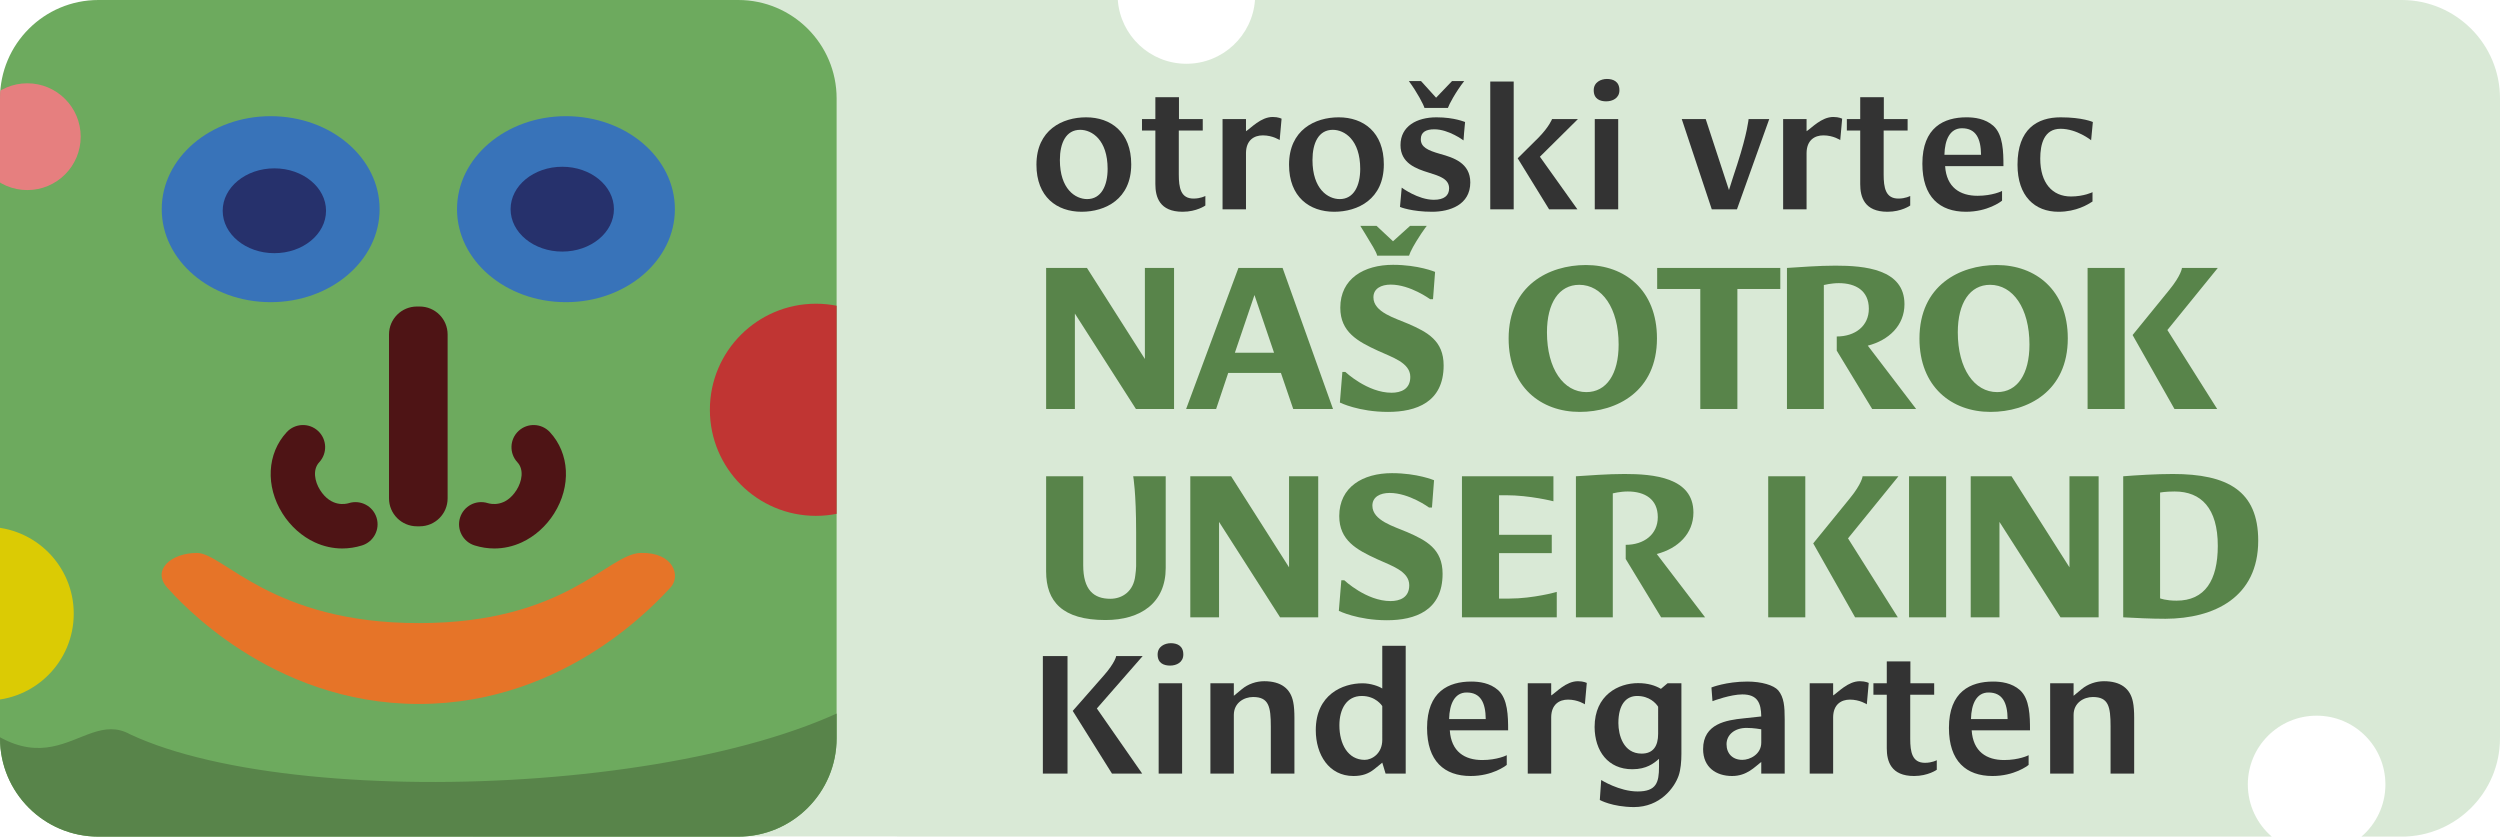 <?xml version="1.0" encoding="iso-8859-1"?>
<!-- by ilab crossmedia -->
<!DOCTYPE svg PUBLIC "-//W3C//DTD SVG 1.1//EN" "http://www.w3.org/Graphics/SVG/1.1/DTD/svg11.dtd">
<svg version="1.1" id="nas_x5F_otrok" xmlns="http://www.w3.org/2000/svg" xmlns:xlink="http://www.w3.org/1999/xlink" x="0px" y="0px" viewBox="0 0 2879.972 963.779" style="enable-background:new 0 0 2879.972 963.779;" xml:space="preserve">
<path id="bg" style="opacity:0.25;fill:#6BAA5F;" d="M2766.586,0H1445.738c-2.968,41.062-37.198,73.46-79.017,73.46
	S1290.673,41.062,1287.705,0h-151.661h-98.686H545.073v963.527h484.797c2.476,0.161,4.971,0.252,7.488,0.252h1579.711
	c-16.888-14.534-27.597-36.048-27.597-60.077c0-43.769,35.481-79.25,79.25-79.25s79.25,35.481,79.25,79.25
	c0,24.029-10.709,45.543-27.597,60.077h46.211c62.621,0,113.386-50.765,113.386-113.386V113.386
	C2879.972,50.765,2829.207,0,2766.586,0z"/>
<g id="logo">
	<g>
		<defs>
			<rect id="SVGID_1_" width="963.78" height="963.779"/>
		</defs>
		<clipPath id="SVGID_2_">
			<use xlink:href="#SVGID_1_"  style="overflow:visible;"/>
		</clipPath>
		<g style="clip-path:url(#SVGID_2_);">
			<defs>
				<path id="SVGID_3_" d="M113.387,0C50.765,0,0,50.764,0,113.385v737.008c0,62.622,50.765,113.386,113.387,113.386h737.007
					c62.622,0,113.386-50.764,113.386-113.386V113.385C963.78,50.764,913.016,0,850.394,0H113.387z"/>
			</defs>
			<clipPath id="SVGID_4_">
				<use xlink:href="#SVGID_3_"  style="overflow:visible;"/>
			</clipPath>
			<rect x="-155.416" y="-146.418" style="clip-path:url(#SVGID_4_);fill:#6DAA5E;" width="1298.935" height="1250.938"/>
			<path style="clip-path:url(#SVGID_4_);fill:#58844A;" d="M1048.819,1020.472H-85.039V767.009
				c134.328,176.919,174,44.951,235,78.951c203,95,754.523,65.384,898.858-78.951V1020.472z"/>
			<path style="clip-path:url(#SVGID_4_);fill:#4E1415;" d="M483.48,606.303h-3.176c-17.768,0-32.172-14.403-32.172-32.172V385.276
				c0-17.768,14.404-32.172,32.172-32.172h3.176c17.768,0,32.172,14.404,32.172,32.172v188.855
				C515.652,591.9,501.248,606.303,483.48,606.303"/>
			<path style="clip-path:url(#SVGID_4_);fill:#4E1415;" d="M394.3,631.84c-10.782,0-21.47-2.361-31.656-7.059
				c-14.782-6.816-27.972-18.579-37.14-33.121c-19.898-31.558-17.958-69.274,4.826-93.852c9.582-10.337,25.728-10.948,36.066-1.365
				c10.336,9.582,10.948,25.729,1.365,36.065c-7.899,8.522-5.23,22.178,0.919,31.931c12.784,20.277,29.88,16.182,33.179,15.156
				c13.455-4.194,27.763,3.323,31.954,16.78c4.189,13.458-3.324,27.764-16.782,31.954C409.505,630.672,401.879,631.84,394.3,631.84"
				/>
			<path style="clip-path:url(#SVGID_4_);fill:#4E1415;" d="M569.48,631.84c-7.58,0-15.203-1.167-22.731-3.511
				c-13.458-4.19-20.971-18.496-16.781-31.954s18.495-20.973,31.953-16.78c3.297,1.026,20.392,5.121,33.179-15.156
				c6.15-9.753,8.818-23.409,0.918-31.931c-9.582-10.336-8.971-26.483,1.366-36.065c10.335-9.582,26.484-8.973,36.067,1.365
				c22.783,24.578,24.723,62.294,4.825,93.852c-9.168,14.542-22.358,26.305-37.141,33.121
				C590.952,629.478,580.26,631.84,569.48,631.84"/>
			<path style="clip-path:url(#SVGID_4_);fill:#3873B9;" d="M311.812,133.827c-69.311,0-125.499,47.965-125.499,107.133
				c0,59.168,56.188,107.133,125.499,107.133S437.31,300.128,437.31,240.96C437.31,181.792,381.123,133.827,311.812,133.827"/>
			<path style="clip-path:url(#SVGID_4_);fill:#26316C;" d="M375.591,242.8c0,26.984-26.651,48.859-59.527,48.859
				c-32.877,0-59.528-21.875-59.528-48.859c0-26.984,26.651-48.859,59.528-48.859C348.94,193.941,375.591,215.816,375.591,242.8"/>
			<path style="clip-path:url(#SVGID_4_);fill:#3873B9;" d="M651.969,133.827c-69.311,0-125.498,47.965-125.498,107.133
				c0,59.168,56.187,107.133,125.498,107.133s125.498-47.965,125.498-107.133C777.467,181.792,721.28,133.827,651.969,133.827"/>
			<path style="clip-path:url(#SVGID_4_);fill:#26316C;" d="M707.244,240.96c0,26.984-26.651,48.859-59.527,48.859
				c-32.876,0-59.528-21.875-59.528-48.859c0-26.984,26.652-48.859,59.528-48.859C680.593,192.101,707.244,213.976,707.244,240.96"
				/>
			<path style="clip-path:url(#SVGID_4_);fill:#E67428;" d="M772.127,677.138C759.553,690.04,654.319,810.96,482.474,810.96
				c-171.847,0-278.235-121.256-289.653-133.823c-18.237-20.073,3.802-40.147,34.078-40.147c30.633,0,85.81,80.829,255.575,80.829
				c169.764,0,217.19-79.758,255.577-80.829C776.438,635.919,784.702,664.236,772.127,677.138"/>
			<path style="clip-path:url(#SVGID_4_);fill:#DBCB04;" d="M84.945,706.944c0,55.22-44.765,99.984-99.984,99.984
				c-55.22,0-99.985-44.764-99.985-99.984s44.765-99.984,99.985-99.984C40.18,606.96,84.945,651.724,84.945,706.944"/>
			<path style="clip-path:url(#SVGID_4_);fill:#C03533;" d="M1062.147,472.07c0,67.481-54.705,122.187-122.187,122.187
				c-67.481,0-122.186-54.706-122.186-122.187c0-67.482,54.705-122.187,122.186-122.187
				C1007.442,349.883,1062.147,404.588,1062.147,472.07"/>
			<path style="clip-path:url(#SVGID_4_);fill:#E67F7F;" d="M92.961,157.46c0,33.965-27.535,61.5-61.5,61.5s-61.5-27.535-61.5-61.5
				c0-33.965,27.535-61.5,61.5-61.5S92.961,123.495,92.961,157.46"/>
		</g>
	</g>
</g>
<g id="schriftzug">
	<path style="fill:#333333;" d="M1251.168,135.151c28.399,0,51.999,17,51.999,54.199c0,40.2-30,54.599-57.199,54.599
		c-28.399,0-51.999-17-51.999-54.199C1193.969,149.551,1223.968,135.151,1251.168,135.151z M1252.368,229.35
		c16.199,0,23.6-15.4,23.6-34.799c0-33.4-18-45-31.6-45c-16.4,0-23.4,15.2-23.4,34.799
		C1220.968,217.75,1238.767,229.35,1252.368,229.35z"/>
	<path style="fill:#333333;" d="M1388.565,225.75v11c0,0-10,7.2-26.199,7.2c-26.6,0-31.399-17-31.399-31.799v-61.799h-15.4v-13.2
		h15.4v-25.2h27.199v25.2h27.399v13.2h-27.6v50.6c0,15.399,2.2,27.799,17,27.799C1383.165,228.75,1388.565,225.75,1388.565,225.75z"
		/>
	<path style="fill:#333333;" d="M1435.364,241.15h-27V137.151h27v14c5.6-3.4,16.999-16.4,30.799-16.4c6.601,0,10.2,2,10.2,2
		c-0.8,8.2-2.2,24.6-2.2,24.6s-8-5.4-19.399-5.4c-10.2,0-19.199,5.6-19.399,20.2V241.15z"/>
	<path style="fill:#333333;" d="M1542.163,135.151c28.399,0,51.999,17,51.999,54.199c0,40.2-30,54.599-57.199,54.599
		c-28.399,0-51.999-17-51.999-54.199C1484.964,149.551,1514.963,135.151,1542.163,135.151z M1543.363,229.35
		c16.199,0,23.6-15.4,23.6-34.799c0-33.4-18-45-31.6-45c-16.4,0-23.4,15.2-23.4,34.799
		C1511.963,217.75,1529.763,229.35,1543.363,229.35z"/>
	<path style="fill:#333333;" d="M1649.761,243.95c-23.199,0-36.999-5.4-36.999-5.6c0.6-7,1.8-19.2,2-22.2c0,0,18.8,14,36.999,14
		c11.8,0,17.6-4.8,17.6-13.2c0-10.8-10.999-14.2-23.199-18c-15-4.6-32.8-11-32.8-31.8c0-21.799,18.8-32,41.399-32
		c21.399,0,33,5.6,33,5.4c-0.801,6.8-1.601,18.6-1.8,21.2c0,0-17-12.8-33.6-12.8c-9.601,0-15.601,3.2-15.601,11.4
		c0,9,7.601,12.8,22.4,17c15.199,4.2,34.6,10.399,34.6,32.799C1693.761,235.95,1670.161,243.95,1649.761,243.95z M1636.961,93.352
		l17.4,19.2l18.399-19.2h14c-10,12.8-17.6,27.2-18.8,31h-27c-1-3.8-8.399-18-18-31H1636.961z"/>
	<path style="fill:#333333;" d="M1743.759,241.15h-26.999V93.952h26.999V241.15z M1748.358,182.35c8-8,16-16,24.2-24
		c12.399-12.8,15.399-21.2,15.399-21.2h29.8l-43.8,43.399l43.2,60.599h-32.6C1772.358,221.55,1760.358,201.951,1748.358,182.35z"/>
	<path style="fill:#333333;" d="M1851.156,90.952c6.8,0,14.399,2.6,14.399,13c0,9.2-7.999,12.8-15.199,12.8
		c-6.8,0-14.399-2.4-14.399-12.8C1835.957,94.752,1844.156,90.952,1851.156,90.952z M1864.156,137.151V241.15h-27V137.151H1864.156z
		"/>
	<path style="fill:#333333;" d="M1991.752,218.95c2.999-10,6.399-19.8,9.6-29.799c11.8-36.6,13-52,13-52h23.799
		c-12.399,34.8-24.799,69.399-37.199,103.999h-28.999c-11.601-34.6-23-69.199-34.6-103.999h27.6L1991.752,218.95z"/>
	<path style="fill:#333333;" d="M2081.149,241.15h-27V137.151h27v14c5.6-3.4,16.999-16.4,30.799-16.4c6.601,0,10.2,2,10.2,2
		c-0.8,8.2-2.2,24.6-2.2,24.6s-8-5.4-19.399-5.4c-10.2,0-19.199,5.6-19.399,20.2V241.15z"/>
	<path style="fill:#333333;" d="M2200.547,225.75v11c0,0-10,7.2-26.199,7.2c-26.6,0-31.4-17-31.4-31.799v-61.799h-15.399v-13.2
		h15.399v-25.2h27.2v25.2h27.399v13.2h-27.6v50.6c0,15.399,2.2,27.799,17,27.799C2195.146,228.75,2200.547,225.75,2200.547,225.75z"
		/>
	<path style="fill:#333333;" d="M2306.345,231.15c-1.4,1.2-16.6,12.8-41.6,12.8c-30.199,0-50.199-17-50.199-55.399
		c0-42,25-53.399,50.799-53.399c9,0,21.601,1.4,31.2,10c11,10.2,11.399,29.399,11.399,46.199h-67.199
		c1.601,24.6,17.2,34.2,37.399,34.2c17,0,28.2-5.4,28.2-5.6V231.15z M2282.145,178.351c-0.199-19-6-30.6-21.999-30.6
		c-13.6,0-19.8,12.8-20.2,30.6H2282.145z"/>
	<path style="fill:#333333;" d="M2350.345,182.751c0,28,13.8,43.599,35.399,43.599c14.6,0,25.2-5,24.8-5v10.8
		c-5,3.2-18.399,11.8-39.199,11.8c-27.2,0-47.199-17.8-47.199-54.199c0-41.199,22.8-54.599,49.599-54.599c25.6,0,37.2,5.4,37.2,5.4
		l-2,21c0,0-16.4-13.2-35.2-13.2C2354.745,148.351,2350.345,165.951,2350.345,182.751z"/>
	<path style="fill:#58844A;" d="M1205.129,308.666h47.041l66.722,104.882V308.666h33.601V471.15h-43.921l-70.321-109.922V471.15
		h-33.121V308.666z"/>
	<path style="fill:#58844A;" d="M1426.648,308.666h50.881l58.081,162.484h-45.841l-14.16-41.521h-60.722l-13.92,41.521h-34.562
		L1426.648,308.666z M1467.688,406.349l-22.56-66.482l-22.561,66.482H1467.688z"/>
	<path style="fill:#58844A;" d="M1546.405,428.429h3.36c0,0,25.44,24.001,53.281,24.001c10.801,0,21.601-4.08,21.601-18.241
		c0-16.32-20.881-22.561-36.961-30c-23.521-10.8-43.681-21.601-43.681-49.681c0-33.601,27.36-49.441,60.721-49.441
		c29.281,0,48.481,8.16,48.481,8.16l-2.4,31.441h-3.359c0,0-22.801-16.8-45.361-16.8c-11.04,0-19.921,4.56-19.921,14.64
		c0,17.281,25.201,24,40.081,30.481c22.081,9.6,40.802,19.44,40.802,48.001c0,42.481-31.682,53.521-64.082,53.521
		c-33.841,0-55.441-10.8-55.441-10.8L1546.405,428.429z M1586.486,294.506c-0.96-4.56-6.479-12.96-13.68-24.96
		c-2.881-4.8-5.761-9.36-5.761-9.36h18.721l18.96,17.76l19.681-17.76h19.2c0,0-3.119,4.08-6.479,9.12
		c-7.92,12-12.48,20.4-13.921,25.201H1586.486z"/>
	<path style="fill:#58844A;" d="M1826.963,305.306c44.642,0,81.842,28.801,81.842,84.482c0,61.201-46.321,84.722-89.042,84.722
		c-44.641,0-81.842-28.8-81.842-84.482C1737.921,328.827,1784.242,305.306,1826.963,305.306z M1864.643,396.988
		c0-42.241-19.2-68.882-45.36-68.882c-23.281,0-37.201,20.881-37.201,54.721c0,42.241,19.2,68.882,45.361,68.882
		C1850.724,451.709,1864.643,430.829,1864.643,396.988z"/>
	<path style="fill:#58844A;" d="M1958.721,332.907h-49.682v-24.241h141.844v24.241h-49.442V471.15h-42.721V332.907z"/>
	<path style="fill:#58844A;" d="M2058.557,308.666c15.121-0.96,36.481-2.64,55.922-2.64c33.12,0,79.441,3.84,79.441,44.401
		c0,24.48-18,41.521-42.241,47.761l55.682,72.962h-50.642l-40.801-67.202v-16.32c21.121,0,36.961-12,36.961-31.921
		c0-20.64-14.88-29.521-34.561-29.521c-8.88,0-17.28,2.16-17.28,2.16V471.15h-42.481V308.666z"/>
	<path style="fill:#58844A;" d="M2300.239,305.306c44.642,0,81.842,28.801,81.842,84.482c0,61.201-46.321,84.722-89.042,84.722
		c-44.641,0-81.842-28.8-81.842-84.482C2211.197,328.827,2257.519,305.306,2300.239,305.306z M2337.92,396.988
		c0-42.241-19.2-68.882-45.36-68.882c-23.281,0-37.201,20.881-37.201,54.721c0,42.241,19.2,68.882,45.361,68.882
		C2324,451.709,2337.92,430.829,2337.92,396.988z"/>
	<path style="fill:#58844A;" d="M2404.876,308.666h42.722V471.15h-42.722V308.666z M2498.719,334.347
		c14.16-17.28,14.88-25.681,14.88-25.681h41.281l-58.081,71.522l57.361,90.962h-49.201l-48.241-85.202L2498.719,334.347z"/>
	<path style="fill:#58844A;" d="M1205.129,548.666h42.722v102.482c0,28.32,12,38.641,31.2,38.641
		c13.921,0,26.881-8.641,28.801-26.881c0.48-3.36,0.96-7.92,0.96-10.8v-39.121c0-46.081-3.36-64.321-3.36-64.321h37.441v105.603
		c0,40.08-28.561,60.001-69.361,60.001c-49.682,0-68.402-21.36-68.402-55.921V548.666z"/>
	<path style="fill:#58844A;" d="M1371.208,548.666h47.041l66.722,104.882V548.666h33.601V711.15h-43.921l-70.321-109.923V711.15
		h-33.121V548.666z"/>
	<path style="fill:#58844A;" d="M1545.205,668.429h3.36c0,0,25.44,24,53.281,24c10.8,0,21.601-4.08,21.601-18.24
		c0-16.32-20.881-22.561-36.961-30.001c-23.521-10.8-43.682-21.601-43.682-49.681c0-33.601,27.361-49.441,60.722-49.441
		c29.28,0,48.481,8.16,48.481,8.16l-2.4,31.441h-3.36c0,0-22.8-16.801-45.36-16.801c-11.041,0-19.921,4.56-19.921,14.641
		c0,17.28,25.2,24,40.081,30.48c22.08,9.6,40.801,19.44,40.801,48.001c0,42.48-31.681,53.521-64.081,53.521
		c-33.841,0-55.441-10.801-55.441-10.801L1545.205,668.429z"/>
	<path style="fill:#58844A;" d="M1684.165,548.666h105.362v28.801c0,0-27.12-6.961-54.721-6.961h-7.92v45.602h60.721v21.12h-60.721
		v52.321h12c27.601,0,54.481-7.68,54.481-7.68v29.28h-109.203V548.666z"/>
	<path style="fill:#58844A;" d="M1815.442,548.666c15.121-0.96,36.481-2.641,55.922-2.641c33.12,0,79.441,3.84,79.441,44.401
		c0,24.48-18,41.521-42.241,47.761l55.682,72.962h-50.642l-40.801-67.201v-16.32c21.121,0,36.961-12.001,36.961-31.921
		c0-20.641-14.88-29.521-34.561-29.521c-8.88,0-17.28,2.159-17.28,2.159V711.15h-42.481V548.666z"/>
	<path style="fill:#58844A;" d="M2036.961,548.666h42.722V711.15h-42.722V548.666z M2130.804,574.347
		c14.16-17.281,14.88-25.681,14.88-25.681h41.281l-58.081,71.521l57.361,90.962h-49.201l-48.241-85.202L2130.804,574.347z"/>
	<path style="fill:#58844A;" d="M2199.197,548.666h42.722V711.15h-42.722V548.666z"/>
	<path style="fill:#58844A;" d="M2270.237,548.666h47.041L2384,653.548V548.666h33.601V711.15h-43.921l-70.321-109.923V711.15
		h-33.121V548.666z"/>
	<path style="fill:#58844A;" d="M2445.914,548.666c15.121-1.2,37.921-2.641,57.122-2.641c63.121,0,98.401,19.44,98.401,76.802
		c0,65.282-50.641,89.763-106.802,90.002c-16.561,0-35.281-0.96-48.722-1.68V548.666z M2507.355,691.95
		c32.641,0,47.521-23.281,47.521-63.122c0-43.44-19.2-62.641-49.682-62.641c-10.56,0-16.8,1.199-16.8,1.199v121.923
		C2488.396,689.309,2494.875,691.95,2507.355,691.95z"/>
	<path style="fill:#333333;" d="M1201.368,755.752h28.399V891.15h-28.399V755.752z M1271.767,777.952
		c12.8-14.6,14.199-22.199,14-22.199h30.6c-17.8,20.199-35.2,40.199-52.8,60.398l52.199,74.999h-34.8l-45.199-72.199
		L1271.767,777.952z"/>
	<path style="fill:#333333;" d="M1348.766,740.953c6.8,0,14.399,2.6,14.399,12.999c0,9.2-7.999,12.8-15.199,12.8
		c-6.8,0-14.399-2.399-14.399-12.8C1333.566,744.752,1341.766,740.953,1348.766,740.953z M1361.766,787.152V891.15h-27V787.152
		H1361.766z"/>
	<path style="fill:#333333;" d="M1421.363,801.551c0,0,3.8-3.2,9.2-7.6c7.199-6,16.6-9.2,25.8-9.2c19.199,0,30.399,8.4,33.399,24
		c1,4.6,1.399,11.199,1.399,18.199v64.199h-27.199V836.75c0-22.8-2.4-33.799-20.399-33.799c-10.601,0-22.2,6.8-22.2,20.6v67.599
		h-26.999V787.152h26.999V801.551z"/>
	<path style="fill:#333333;" d="M1592.36,743.952h26.999V891.15h-23.199l-3.8-12.6c-3.2,2.6-6.2,5.2-9.601,7.8
		c-6.199,4.8-12.999,7.6-23.6,7.6c-28.399,0-43.399-24.8-43.399-52.799c0-41.199,31.2-53.999,53.8-53.999c9.6,0,18.8,3.399,22.8,6
		V743.952z M1592.36,813.351c-0.4-0.6-7.601-11.6-23.6-11.6c-17.601,0-25.8,15.199-25.8,33.799c0,21.601,9.8,39.8,29.199,39.8
		c8.2,0,20.2-7.2,20.2-23V813.351z"/>
	<path style="fill:#333333;" d="M1735.76,881.15c-1.4,1.2-16.6,12.8-41.6,12.8c-30.199,0-50.199-17-50.199-55.399
		c0-41.999,25-53.398,50.799-53.398c9,0,21.601,1.399,31.2,9.999c11,10.2,11.399,29.4,11.399,46.2h-67.199
		c1.601,24.6,17.2,34.199,37.399,34.199c17,0,28.2-5.4,28.2-5.6V881.15z M1711.559,828.351c-0.199-19-5.999-30.6-21.999-30.6
		c-13.6,0-19.8,12.8-20.2,30.6H1711.559z"/>
	<path style="fill:#333333;" d="M1786.96,891.15h-27V787.152h27v13.999c5.6-3.399,16.999-16.399,30.799-16.399
		c6.601,0,10.2,2,10.2,2c-0.8,8.2-2.2,24.6-2.2,24.6s-8-5.399-19.399-5.399c-10.2,0-19.199,5.6-19.399,20.199V891.15z"/>
	<path style="fill:#333333;" d="M1920.958,787.152h16v81.398c0,8.399-0.8,18.199-3.2,25c-4.8,13.8-21.199,36.199-51.599,36.199
		c-25.2-0.2-39.2-8.2-39.2-8.2l1.601-23c0,0,20.8,13.2,41.999,13.2c21.6,0,24.6-10.399,24.6-28.399v-9.2c-6,5.2-14.199,12-30.8,12
		c-27.999,0-43.199-21-43.399-48.6c0-36.999,27.6-50.599,50-50.599c11.6,0,19.999,2.8,26.399,6.6
		C1914.558,792.551,1918.758,788.952,1920.958,787.152z M1910.158,814.151c-2.6-4.2-10.2-12.399-24.199-12.399
		c-12.4,0-21.6,9.399-21.6,31.199c0,13.6,5.6,35.199,26.799,35.199c13.4,0,19-8.8,19-22.799V814.151z"/>
	<path style="fill:#333333;" d="M2007.156,799.952c-13.399,0-33,7.199-34.399,7.8l-1.2-15.8c0,0,17-6.8,41.399-6.8
		c16.399,0,30.399,4.199,35.6,10.199c6.6,8,7.399,18.4,7.399,33.399v62.399h-26.999V877.75c-7.601,5.8-16.6,16.199-33.6,16.199
		c-18.2,0-33.399-9.8-33.399-30.999c0-29.399,27.199-33.399,46.6-35.399l20.399-2.2
		C2028.756,809.751,2024.556,799.952,2007.156,799.952z M2028.956,855.55v-15.399c-1.4-0.2-8.4-1.601-17-1.601c-13.8,0-23,8-23,18.8
		s7,18,18.2,18C2016.156,875.35,2028.956,868.75,2028.956,855.55z"/>
	<path style="fill:#333333;" d="M2111.755,891.15h-27V787.152h27v13.999c5.6-3.399,16.999-16.399,30.799-16.399
		c6.601,0,10.2,2,10.2,2c-0.8,8.2-2.2,24.6-2.2,24.6s-8-5.399-19.399-5.399c-10.2,0-19.199,5.6-19.399,20.199V891.15z"/>
	<path style="fill:#333333;" d="M2231.152,875.75v10.999c0,0-10,7.2-26.199,7.2c-26.6,0-31.4-17-31.4-31.8v-61.799h-15.399v-13.199
		h15.399v-25.2h27.2v25.2h27.399v13.199h-27.6v50.6c0,15.399,2.2,27.8,17,27.8C2225.752,878.75,2231.152,875.75,2231.152,875.75z"/>
	<path style="fill:#333333;" d="M2336.95,881.15c-1.4,1.2-16.6,12.8-41.6,12.8c-30.199,0-50.199-17-50.199-55.399
		c0-41.999,25-53.398,50.799-53.398c9,0,21.601,1.399,31.2,9.999c11,10.2,11.399,29.4,11.399,46.2h-67.199
		c1.601,24.6,17.2,34.199,37.399,34.199c17,0,28.2-5.4,28.2-5.6V881.15z M2312.75,828.351c-0.199-19-6-30.6-21.999-30.6
		c-13.6,0-19.8,12.8-20.2,30.6H2312.75z"/>
	<path style="fill:#333333;" d="M2388.75,801.551c0,0,3.8-3.2,9.2-7.6c7.199-6,16.6-9.2,25.8-9.2c19.199,0,30.399,8.4,33.399,24
		c1,4.6,1.399,11.199,1.399,18.199v64.199h-27.199V836.75c0-22.8-2.4-33.799-20.399-33.799c-10.601,0-22.2,6.8-22.2,20.6v67.599
		h-26.999V787.152h26.999V801.551z"/>
</g>
</svg>
